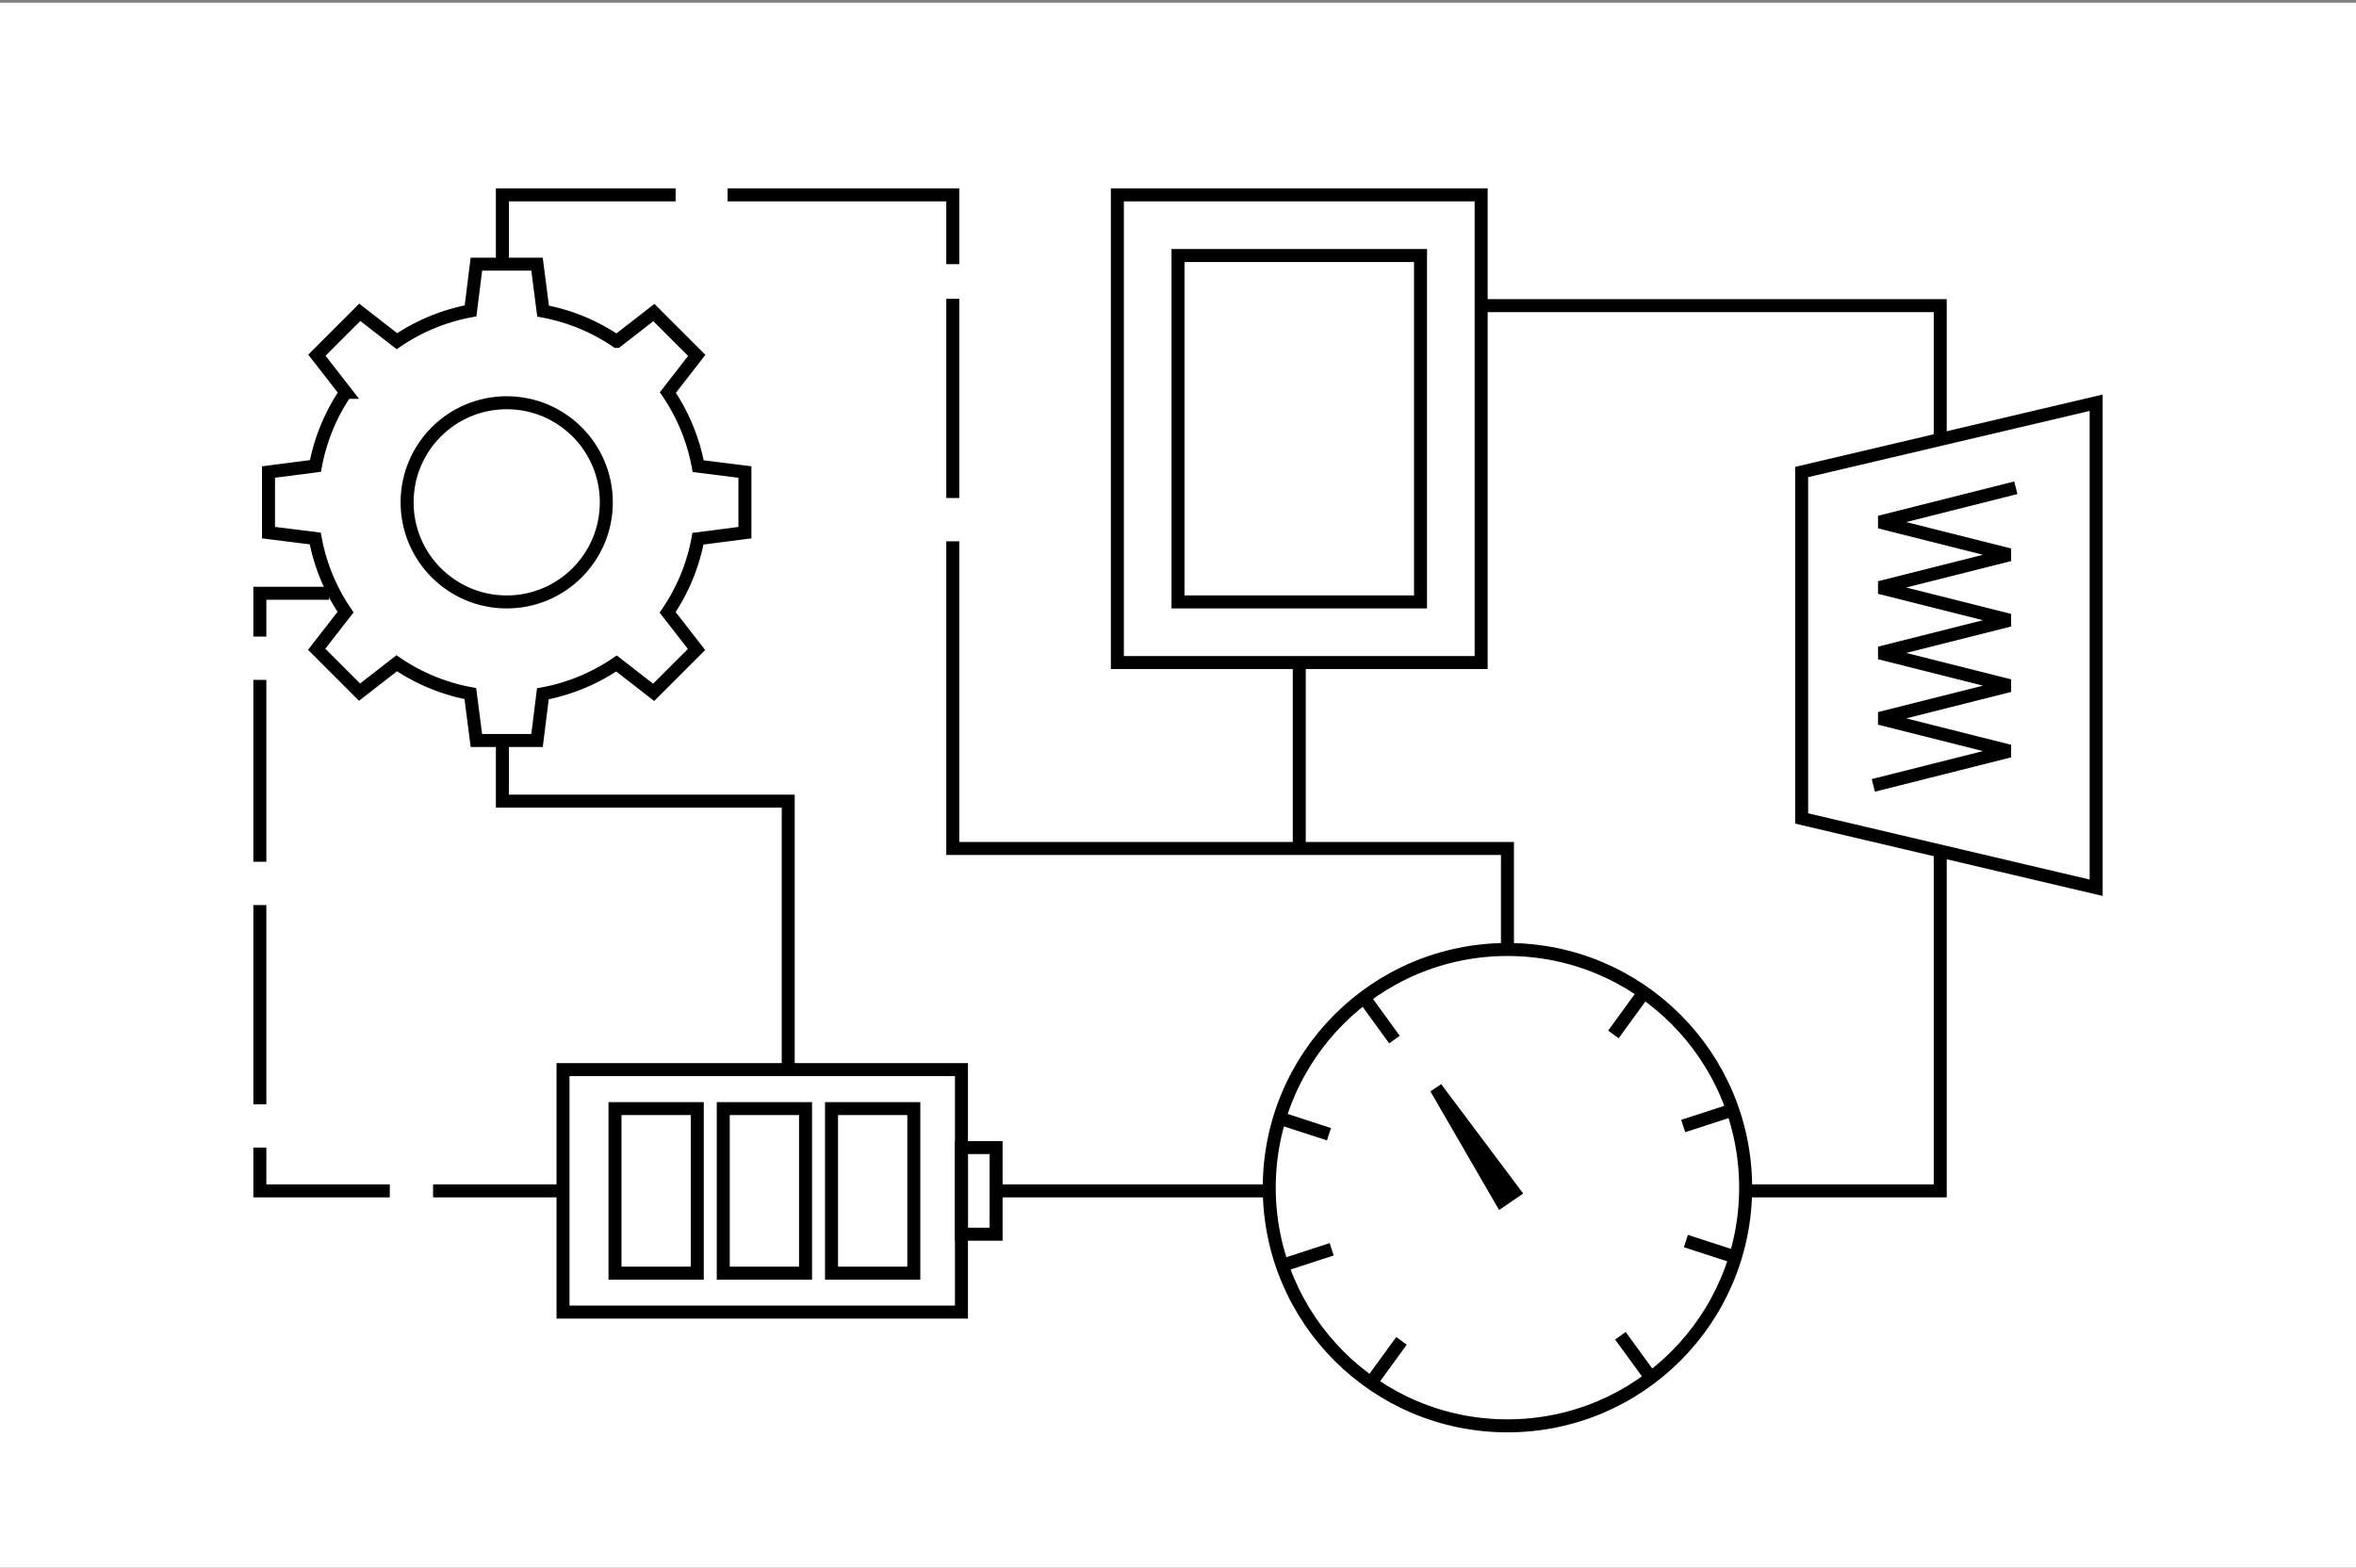 <?xml version="1.0" encoding="UTF-8"?>
<svg id="Layer_1" data-name="Layer 1" xmlns="http://www.w3.org/2000/svg" viewBox="0 0 544 362"><rect x="0" y="0" width="544" height="362" fill="#808080" stroke="none"/><defs><style>.cls-1,.cls-4{fill:#fff;}.cls-2,.cls-3{fill:none;}.cls-2,.cls-3,.cls-4,.cls-5{stroke:#000;stroke-width:3px;}.cls-2,.cls-4,.cls-5{stroke-miterlimit:10;}.cls-3{stroke-linecap:square;stroke-linejoin:bevel;}</style></defs><rect class="cls-1" y="0.62" width="544" height="362"/><rect class="cls-2" x="148" y="229" width="56" height="92" transform="translate(451 99) rotate(90)"/><rect class="cls-2" x="216" y="271" width="20" height="8" transform="translate(501 49) rotate(90)"/><rect class="cls-2" x="182.5" y="265.5" width="38" height="19" transform="translate(476.5 73.5) rotate(90)"/><rect class="cls-2" x="157.5" y="265.5" width="38" height="19" transform="translate(451.5 98.5) rotate(90)"/><rect class="cls-2" x="132.5" y="265.5" width="38" height="19" transform="translate(426.5 123.5) rotate(90)"/><polyline class="cls-2" points="116 61 116 45 156 45"/><polyline class="cls-2" points="220 61 220 45 168 45"/><line class="cls-2" x1="220" y1="69" x2="220" y2="115"/><polyline class="cls-2" points="220 125 220 195.93 348.07 195.93 348.07 219.26"/><polyline class="cls-2" points="116 171 116 185 182 185 182 247"/><circle class="cls-2" cx="117" cy="116" r="23"/><path class="cls-2" d="M172,123V109l-10.79-1.35a44.57,44.57,0,0,0-7-17l6.67-8.58-9.9-9.9-8.58,6.67a44.57,44.57,0,0,0-17-7L124,61H110l-1.35,10.79a44.57,44.57,0,0,0-17,7l-8.58-6.67-9.9,9.9,6.67,8.58a44.57,44.57,0,0,0-7,17L62,109v14l10.79,1.35a44.57,44.57,0,0,0,7,17l-6.67,8.58,9.9,9.9,8.58-6.67a44.57,44.57,0,0,0,17,7L110,171h14l1.35-10.79a44.57,44.57,0,0,0,17-7l8.58,6.67,9.9-9.9-6.67-8.58a44.57,44.57,0,0,0,7-17Z"/><line class="cls-2" x1="130" y1="275" x2="100" y2="275"/><polyline class="cls-2" points="90 275 60 275 60 265"/><polyline class="cls-2" points="76 137 60 137 60 147"/><line class="cls-2" x1="60" y1="157" x2="60" y2="199"/><line class="cls-2" x1="60" y1="209" x2="60" y2="255"/><rect class="cls-2" x="258" y="45" width="84" height="108"/><rect class="cls-2" x="260" y="71" width="80" height="56" transform="translate(399 -201) rotate(90)"/><polyline class="cls-2" points="342 70.58 448 70.58 448 101"/><polygon class="cls-2" points="484 205 416 189 416 109 484 93 484 205"/><polyline class="cls-3" points="464 113 434 120.56 464 128.11 464 128.11 434 135.67 464 143.22 464 143.22 434 150.78 464 158.33 464 158.33 434 165.89 464 173.44 464 173.44 434 181"/><polyline class="cls-2" points="448 197 448 275 230 275"/><circle class="cls-4" cx="348.07" cy="274.26" r="55"/><polygon class="cls-5" points="346.63 277.27 331.57 251.26 349.57 275.26 346.63 277.27"/><line class="cls-2" x1="374.15" y1="308.46" x2="381.21" y2="318.16"/><line class="cls-2" x1="389.27" y1="286.59" x2="400.69" y2="290.3"/><line class="cls-2" x1="388.65" y1="260.02" x2="400.07" y2="256.31"/><line class="cls-2" x1="372.53" y1="238.88" x2="379.59" y2="229.17"/><line class="cls-2" x1="321.98" y1="240.06" x2="314.93" y2="230.35"/><line class="cls-2" x1="306.86" y1="261.92" x2="295.45" y2="258.21"/><line class="cls-2" x1="307.48" y1="288.49" x2="296.07" y2="292.2"/><line class="cls-2" x1="323.6" y1="309.63" x2="316.55" y2="319.34"/><line class="cls-2" x1="300" y1="153" x2="300" y2="195.93"/></svg>